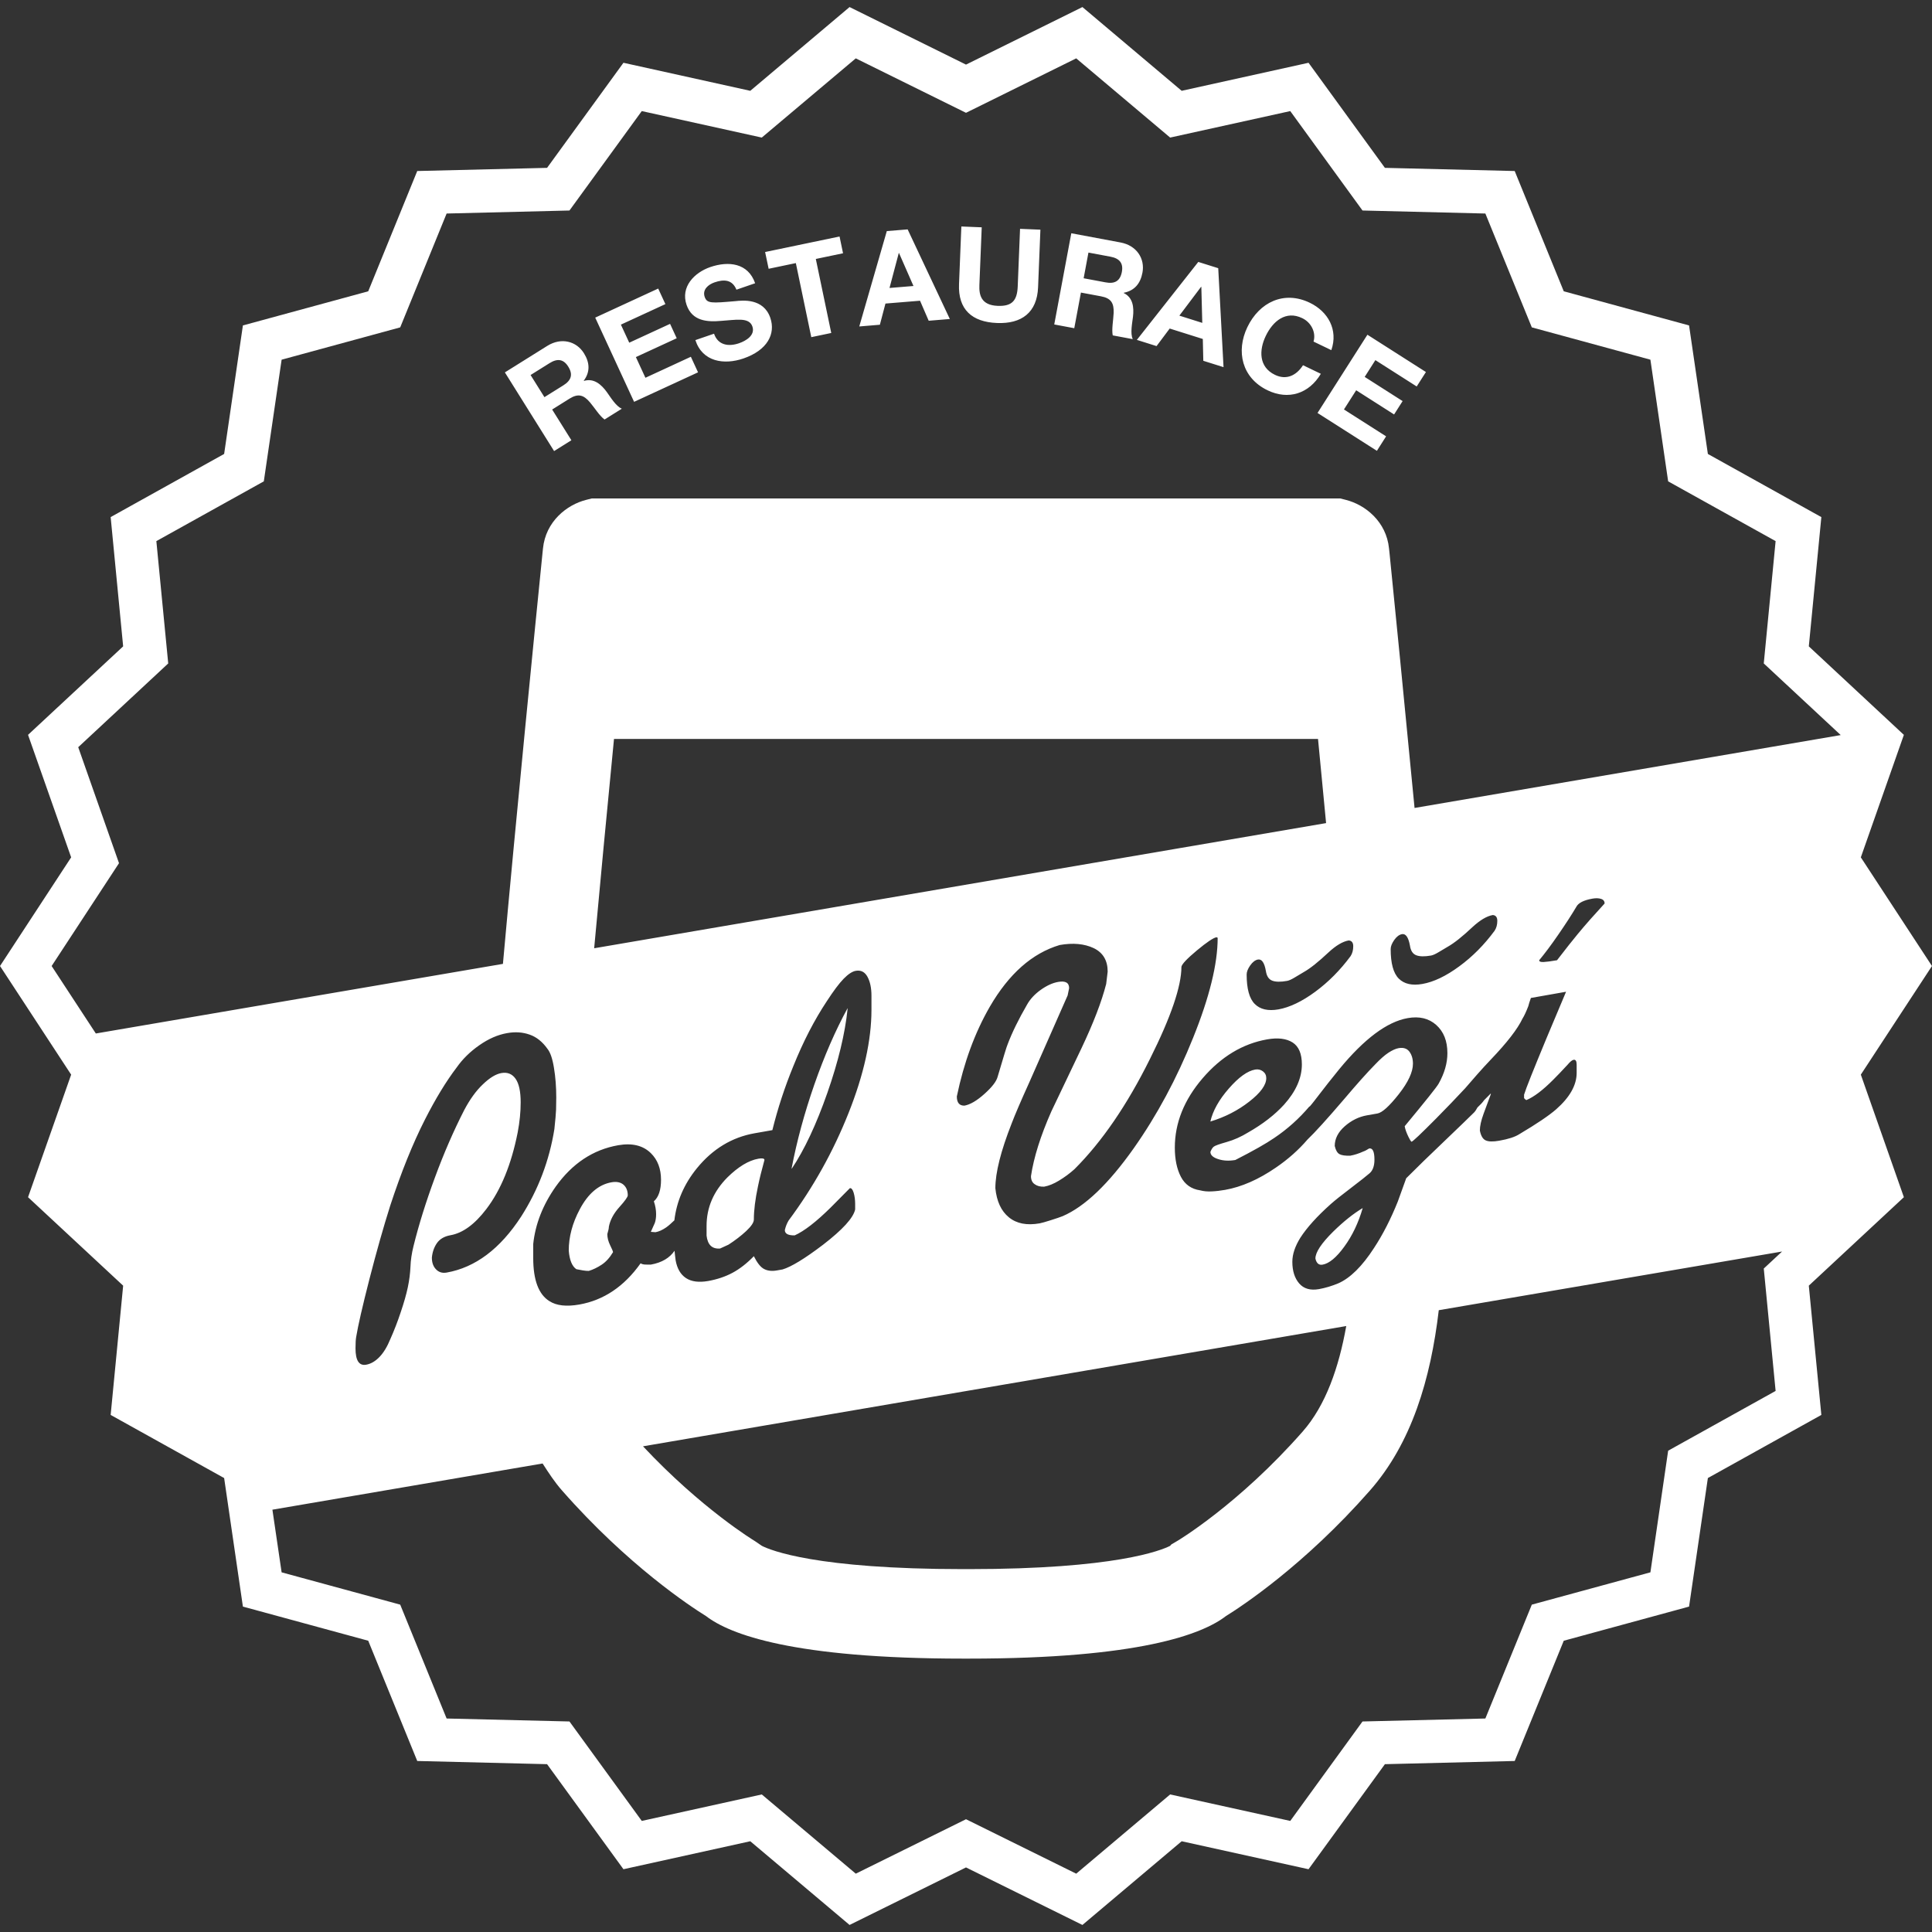 <?xml version="1.0" encoding="utf-8"?>
<!-- Generator: Adobe Illustrator 15.1.0, SVG Export Plug-In . SVG Version: 6.00 Build 0)  -->
<!DOCTYPE svg PUBLIC "-//W3C//DTD SVG 1.1//EN" "http://www.w3.org/Graphics/SVG/1.1/DTD/svg11.dtd">
<svg version="1.1" id="Vrstva_2" xmlns="http://www.w3.org/2000/svg" xmlns:xlink="http://www.w3.org/1999/xlink" x="0px" y="0px"
	 width="566.93px" height="566.93px" viewBox="0 0 566.93 566.93" enable-background="new 0 0 566.93 566.93" xml:space="preserve">
<rect x="0" y="0" width="566.93" height="566.93" fill="#333333" stroke="none"/>
<g>
	<path fill="#FFFFFF" d="M566.922,283.469l-20.875-31.885l12.631-35.946l-27.896-25.968l3.679-37.932l-33.301-18.53l-5.519-37.711
		l-36.769-10.019l-14.396-35.294l-38.086-0.928L383.979,18.42l-37.225,8.228L317.629,2.071l-34.164,16.886L249.297,2.071
		l-29.134,24.577l-37.215-8.228l-22.412,30.835l-38.098,0.928l-14.384,35.294L71.277,95.496l-5.505,37.711l-33.301,18.53
		l3.666,37.932l-27.91,25.968l12.651,35.946L0.004,283.469l20.874,31.877l-12.65,35.963l27.91,25.959L32.472,415.2l33.301,18.521
		l5.505,37.721l36.776,10.018l14.384,35.287l38.098,0.936l22.412,30.827l37.215-8.212l29.134,24.562l34.167-16.878l34.164,16.878
		l29.125-24.562l37.225,8.212l22.412-30.827l38.086-0.936l14.396-35.287l36.769-10.018l5.519-37.721L534.46,415.2l-3.679-37.933
		l27.896-25.959v-0.01l-12.631-35.953l10.435-15.935L566.922,283.469z M82.638,461.391l-2.702-18.384l79.285-13.558
		c1.766,2.742,3.54,5.477,5.717,7.941c19.274,21.948,37.74,34.051,42.249,36.842c6.925,5.339,25.525,12.476,75.476,12.476h1.601
		c49.95,0,68.545-7.137,75.463-12.476c4.51-2.791,22.982-14.894,42.262-36.842c12.265-13.957,17.831-32.73,20.207-52.922
		l100.74-17.22l-5.37,4.996l3.475,35.914l-31.535,17.537l-5.208,35.692l-34.799,9.48l-13.631,33.415l-36.052,0.871l-21.199,29.183
		l-35.246-7.771l-27.563,23.25l-32.341-15.976l-32.345,15.976l-27.584-23.25l-35.213,7.771l-21.22-29.183l-36.047-0.871
		l-13.619-33.415L82.638,461.391z M446.779,298.874c0.446-0.685,1.018-1.888,1.685-3.604c0.13-0.555,0.383-1.367,0.765-2.426
		l10.319-1.822c-2.474,5.924-4.362,10.408-5.664,13.459c-3.89,9.385-6.128,14.968-6.657,16.74v1.025
		c0.293,0.334,0.529,0.529,0.668,0.57c2.214-0.92,4.834-2.906,7.878-5.967c1.042-1.024,2.44-2.49,4.216-4.41
		c0.749-0.896,1.335-1.375,1.773-1.448c0.603-0.105,0.896,0.383,0.896,1.44v2.399c0,3.59-2.011,7.162-6.006,10.678
		c-2.066,1.808-5.647,4.24-10.759,7.269c-1.311,0.854-3.319,1.496-5.989,1.961c-1.782,0.316-3.093,0.285-3.932-0.098
		c-0.854-0.375-1.416-1.359-1.717-2.897c0-1.302,0.366-2.938,1.106-4.956c0.749-1.985,1.433-3.891,2.1-5.68v-0.236l-1.953,1.961
		c-0.455,0.676-1.172,1.408-1.961,2.148c-0.301,0.521-0.578,1.033-0.952,1.424c-1.114,1.115-4.279,4.176-9.538,9.205
		c-3.629,3.441-7.096,6.826-10.416,10.14c-0.83,2.263-1.645,4.541-2.458,6.812c-2.06,5.145-4.395,9.701-6.981,13.641
		c-3.483,5.388-6.999,8.861-10.53,10.4c-1.938,0.789-3.809,1.357-5.664,1.685c-2.522,0.438-4.442-0.131-5.778-1.677
		c-1.335-1.562-2.002-3.67-2.002-6.34c0-2.223,0.798-4.565,2.345-7.057c1.929-2.994,4.915-6.307,8.976-9.928
		c1.181-1.042,3.143-2.612,5.894-4.696c2.733-2.083,4.564-3.53,5.492-4.337c0.911-0.814,1.385-2.133,1.385-3.964
		c0-2.358-0.521-3.458-1.562-3.279c-0.668,0.423-1.213,0.732-1.66,0.871c-1.416,0.644-2.693,1.041-3.891,1.253
		c-1.473,0.041-2.531-0.113-3.157-0.464c-0.635-0.351-1.091-1.14-1.384-2.394c0-2.115,0.984-4.062,2.938-5.777
		c1.962-1.725,4.144-2.791,6.486-3.206l3.109-0.546c1.398-0.252,3.481-2.141,6.266-5.672c2.783-3.54,4.15-6.526,4.15-8.936
		c0-1.425-0.343-2.597-1.041-3.541c-0.7-0.928-1.759-1.27-3.158-1.024c-0.879,0.155-1.88,0.618-2.986,1.335
		c-1.114,0.725-2.399,1.871-3.897,3.434c-2.441,2.482-5.42,5.836-8.984,10.043c-5.176,6.055-8.756,9.985-10.854,11.979
		c-2.564,2.995-5.648,5.771-9.327,8.276c-5.095,3.5-10.06,5.664-14.876,6.52c-1.318,0.229-2.629,0.391-3.874,0.447
		c-1.253,0.072-2.409-0.032-3.45-0.311c-2.58-0.382-4.451-1.699-5.648-3.971c-1.18-2.279-1.78-5.119-1.78-8.555
		c0-7.242,2.718-14.029,8.161-20.368c5.438-6.323,11.735-10.132,18.913-11.401c3.175-0.562,5.664-0.252,7.495,0.911
		c1.814,1.172,2.71,3.319,2.71,6.438c0,3.972-1.741,7.918-5.225,11.799c-2.719,2.986-6.25,5.714-10.531,8.154
		c-2.066,1.271-4.183,2.215-6.313,2.816c-2.142,0.602-3.41,1.059-3.776,1.357c-0.375,0.285-0.708,0.807-0.993,1.547
		c0,0.904,0.749,1.628,2.271,2.107c1.506,0.506,3.197,0.578,5.038,0.262c5.257-2.679,9.064-4.844,11.44-6.479
		c3.842-2.58,7.276-5.664,10.319-9.253c0.017,0,0.023,0.064,0.049,0.064c1.408-1.562,3.784-4.979,8.699-10.985
		c7.333-8.911,14.021-13.908,20.077-14.981c3.426-0.603,6.2,0.072,8.374,2.01c2.188,1.953,3.278,4.703,3.278,8.285
		c0,2.904-0.854,5.866-2.555,8.91c-0.505,0.952-3.851,5.118-9.979,12.518c0.146,0.895,0.528,1.937,1.106,3.125
		c0.383,0.789,0.668,1.252,0.896,1.438c0.358-0.057,2.76-2.327,7.21-6.812c3.117-3.149,5.9-6.062,8.529-8.879
		c1.726-2.019,5.029-5.826,7.535-8.432C442.205,305.971,445.322,301.958,446.779,298.874 M438.584,273.109
		c-3.035,4.126-6.478,7.601-10.367,10.449c-3.891,2.865-7.496,4.59-10.824,5.176c-3.026,0.537-5.338,0.016-6.934-1.571
		c-1.595-1.595-2.376-4.492-2.376-8.675c0-0.773,0.342-1.644,1.042-2.653c0.699-0.993,1.465-1.57,2.278-1.717
		c1.105-0.195,1.888,0.919,2.335,3.361c0.221,1.505,0.821,2.425,1.822,2.824c1.002,0.399,2.45,0.432,4.396,0.09
		c0.497-0.098,1.213-0.399,2.147-0.96c0.921-0.545,1.831-1.083,2.734-1.627c1.913-1.083,4.306-2.995,7.202-5.721
		c2.222-2.059,4.224-3.263,6.006-3.573c0.879,0.065,1.326,0.635,1.326,1.709C439.373,271.367,439.097,272.328,438.584,273.109
		 M152.788,323.475c0-3.188-0.5-5.5-1.493-6.916c-1.001-1.434-2.401-1.994-4.175-1.678c-1.624,0.285-3.451,1.4-5.44,3.32
		c-2.01,1.904-3.816,4.428-5.461,7.545c-3.096,6.055-5.973,12.646-8.598,19.791c-2.641,7.152-4.74,13.876-6.291,20.166
		c-0.517,2.084-0.818,4.094-0.883,6.016c-0.085,1.92-0.333,3.922-0.777,6.029c-0.448,2.115-1.139,4.533-2.075,7.291
		c-0.916,2.768-1.933,5.389-3.04,7.87c-0.912,2.237-1.961,3.987-3.178,5.257c-1.233,1.286-2.539,2.051-3.939,2.295
		c-2.083,0.366-3.116-1.236-3.116-4.816c0-1.53,0.064-2.687,0.224-3.483c0.517-3.149,1.798-8.765,3.865-16.838
		c2.075-8.072,4.11-15.267,6.108-21.573c3.194-9.727,6.576-18.148,10.201-25.27c3.109-6.119,6.226-11.223,9.318-15.282
		c1.717-2.441,3.906-4.591,6.608-6.479c2.71-1.896,5.416-3.084,8.158-3.563c2.368-0.423,4.557-0.285,6.6,0.438
		c2.035,0.7,3.792,2.116,5.266,4.207c0.81,1.002,1.453,2.85,1.884,5.543c0.452,2.701,0.676,5.615,0.676,8.74
		c0,1.204-0.024,2.4-0.057,3.548c-0.053,1.147-0.2,3.035-0.493,5.681c-1.477,9.236-4.724,17.807-9.766,25.699
		c-6.152,9.457-13.436,14.926-21.858,16.416c-1.27,0.219-2.303-0.106-3.101-0.945c-0.826-0.829-1.225-1.993-1.225-3.441
		c0.151-1.628,0.647-3.052,1.489-4.266c0.851-1.211,2.169-1.984,3.951-2.303c3.618-0.635,7.125-3.188,10.535-7.674
		c4.289-5.624,7.349-13.119,9.208-22.502C152.495,329.221,152.788,326.291,152.788,323.475 M181.381,336.064
		c4.09-0.717,7.3,0.058,9.599,2.312c1.982,1.937,2.991,4.558,2.991,7.819c0,2.979-0.7,5.096-2.1,6.316
		c0.443,1.311,0.659,2.57,0.659,3.775c0,0.992-0.126,1.863-0.383,2.588c-0.524,1.172-0.919,2.042-1.167,2.604l1.367,0.105
		c0.981-0.18,2.022-0.643,3.133-1.408c0.806-0.562,1.599-1.326,2.409-2.082c0.647-5.503,2.808-10.613,6.632-15.309
		c4.614-5.648,10.267-9.066,16.907-10.238l2.551-0.447l2.666-0.473c1.567-6.331,3.618-12.613,6.168-18.822
		c2.897-7.203,6.173-13.533,9.823-19.035c1.945-2.985,3.577-5.184,4.928-6.566c1.331-1.359,2.523-2.148,3.564-2.327
		c1.501-0.261,2.645,0.333,3.418,1.741c0.781,1.434,1.176,3.288,1.176,5.583v4.108c0,8.92-2.242,19.026-6.718,30.289
		c-4.484,11.28-10.332,21.787-17.583,31.535c-0.517,0.848-0.883,1.799-1.119,2.816c0,1.074,0.969,1.595,2.894,1.562
		c2.808-1.263,6.315-3.988,10.543-8.154c1.839-1.855,3.723-3.752,5.647-5.697c0.452-0.073,0.818,0.375,1.119,1.359
		c0.289,0.969,0.431,2.082,0.431,3.287v1.596c-0.517,2.458-3.658,5.916-9.424,10.359c-5.391,4.094-9.351,6.493-11.865,7.242
		l-1.66,0.293c-1.494,0.27-2.75,0.122-3.784-0.423c-1.034-0.537-2.022-1.799-2.991-3.752c-2.067,2.124-4.167,3.752-6.267,4.875
		c-2.107,1.131-4.492,1.929-7.149,2.408c-2.743,0.473-4.912,0.188-6.502-0.862c-1.59-1.05-2.608-2.8-3.04-5.232
		c-0.142-1-0.22-1.879-0.317-2.782c-1.408,2.059-3.658,3.475-6.958,4.062c-0.452,0.008-0.968,0-1.55-0.009
		c-0.594-0.017-1.074-0.13-1.448-0.374c-4.81,6.787-10.812,10.823-17.969,12.094c-3.784,0.666-6.709,0.342-8.765-0.978
		c-3.178-1.953-4.777-6.169-4.777-12.663v-4.109c0.61-5.817,2.791-11.435,6.592-16.838
		C167.904,341.428,174.004,337.367,181.381,336.064 M302.532,345.131c0,1.074,0.357,1.881,1.105,2.376
		c0.732,0.529,1.66,0.765,2.775,0.708c1.326-0.236,2.791-0.83,4.37-1.79c1.595-0.969,3.093-2.067,4.492-3.319
		c8.072-8.049,15.471-18.85,22.185-32.391c6.152-12.289,9.221-21.297,9.221-27.01c0.13-0.79,1.651-2.401,4.55-4.818
		c2.881-2.393,4.801-3.694,5.762-3.865l0.325,0.171c0,7.625-2.394,17.407-7.21,29.346c-4.793,11.945-10.604,22.745-17.416,32.414
		c-7.39,10.449-14.34,17.105-20.851,19.913c-0.731,0.302-1.903,0.684-3.499,1.196c-1.587,0.504-2.661,0.813-3.263,0.92
		c-3.785,0.666-6.796,0.072-9.042-1.782c-2.264-1.849-3.564-4.695-3.955-8.521c0-4.565,1.596-10.914,4.785-19.02
		c0.96-2.531,2.694-6.576,5.208-12.126c3.703-8.438,7.447-16.911,11.215-25.431l0.439-2.133c0-1.596-1.066-2.214-3.224-1.832
		c-1.619,0.285-3.319,1.059-5.095,2.319c-1.774,1.276-3.108,2.71-4.004,4.306c-2.516,4.338-4.443,8.269-5.753,11.768
		c-0.236,0.505-1.197,3.654-2.906,9.449c-0.357,1.357-1.645,3.026-3.873,5.021c-2.214,1.985-4.18,3.142-5.872,3.442
		c-1.485,0.023-2.226-0.871-2.226-2.701c2.075-9.979,5.302-18.734,9.661-26.295c5.615-9.691,12.45-15.73,20.522-18.139
		c3.923-0.692,7.243-0.375,9.979,0.912c2.733,1.318,4.102,3.621,4.102,6.894l-0.438,3.621c-1.336,5.209-3.743,11.467-7.211,18.783
		c-2.963,6.232-5.925,12.435-8.87,18.594C305.34,333.307,303.346,339.652,302.532,345.131 M395.046,389.117
		c-2.157,12.125-6.021,23.266-12.776,30.947c-18.733,21.322-36.646,32.032-36.801,32.113l-1.726,1.01l-0.392,0.438
		c-2.637,1.326-16.048,6.82-59.09,6.82h-1.6c-43.123,0-56.526-5.519-59.099-6.828l-2.075-1.416
		c-0.167-0.098-15.608-9.44-32.8-27.792L395.046,389.117z M174.354,278.26c1.693-18.465,3.682-39.559,5.819-61.418h206.589
		c0.766,7.983,1.578,16.309,2.367,24.691L174.354,278.26z M389.78,279.53c2.206-2.059,4.208-3.255,5.98-3.564
		c0.896,0.065,1.335,0.635,1.335,1.709c0,1.147-0.261,2.1-0.772,2.889c-3.044,4.118-6.494,7.593-10.368,10.45
		c-3.881,2.863-7.511,4.59-10.815,5.184c-3.043,0.529-5.354,0-6.934-1.588c-1.604-1.594-2.384-4.483-2.384-8.674
		c0-0.758,0.35-1.645,1.05-2.653c0.699-0.984,1.448-1.562,2.262-1.717c1.132-0.188,1.904,0.928,2.328,3.376
		c0.235,1.49,0.83,2.418,1.839,2.816c0.993,0.391,2.458,0.424,4.37,0.081c0.529-0.09,1.245-0.399,2.173-0.96
		c0.928-0.537,1.823-1.083,2.719-1.62C384.482,284.177,386.875,282.256,389.78,279.53 M451.662,281.776
		c1.636-1.969,3.508-4.452,5.606-7.511c2.101-3.044,3.857-5.746,5.273-8.13c0.586-1.181,2.188-1.986,4.769-2.441
		c0.961-0.171,1.79-0.146,2.49,0.073c0.7,0.211,1.059,0.667,1.059,1.358c-3.02,3.288-5.664,6.259-7.869,8.944
		c-1.399,1.685-3.442,4.256-6.097,7.707c-1.798,0.317-3.092,0.472-3.945,0.521C452.094,282.329,451.662,282.167,451.662,281.776
		 M517.564,194.683l22.583,21.021L415.09,237.09c-2.938-30.615-5.858-60.034-7.324-74.569l-0.171-1.595
		c-0.78-7.861-6.966-12.826-12.728-14.258l-1.571-0.399H173.622l-1.559,0.399c-5.766,1.432-11.951,6.396-12.732,14.282l-0.126,1.221
		c-2.218,21.989-7.784,77.849-11.625,120.671L28.121,303.27l-12.968-19.8l19.768-30.176l-11.967-34.034l26.408-24.577l-3.482-35.897
		l31.535-17.537l5.225-35.702l34.798-9.481l13.619-33.407l36.047-0.887l21.22-29.175l35.213,7.772l27.584-23.242l32.345,15.975
		l32.341-15.975l27.563,23.242l35.246-7.772l21.199,29.175l36.052,0.887l13.631,33.407l34.799,9.481l5.208,35.702l31.535,17.537
		L517.564,194.683z M170.122,354.872c-2.152,4.036-3.227,8.063-3.227,12.108c0.224,2.791,0.977,4.599,2.226,5.453
		c0.59,0.121,1.225,0.229,1.892,0.35c0.667,0.105,1.257,0.172,1.766,0.154c1.257-0.383,2.527-0.992,3.776-1.822
		c1.257-0.822,2.356-2.051,3.333-3.678c0-0.222-0.293-0.896-0.842-2.02c-0.55-1.115-0.834-2.214-0.834-3.288
		c0.293-0.969,0.452-1.685,0.452-2.141c0.374-1.962,1.392-3.882,3.06-5.745c1.656-1.839,2.49-3.012,2.49-3.475
		c0-1.359-0.435-2.418-1.273-3.143c-0.851-0.716-2.026-0.952-3.512-0.691C175.672,347.604,172.563,350.258,170.122,354.872
		 M213.445,345.505c-4.057,4.095-6.108,8.83-6.108,14.233v2.855c0.317,2.694,1.616,3.955,3.959,3.776l2.474-1.132
		c1.957-1.262,3.683-2.588,5.2-3.995c1.501-1.416,2.242-2.531,2.242-3.369c0-2.679,0.398-5.949,1.225-9.831
		c0.443-2.141,1.066-4.688,1.884-7.648c0-0.457-0.602-0.586-1.774-0.383C219.663,340.523,216.631,342.372,213.445,345.505
		 M238.938,318.314c-2.917,8.408-5.123,16.562-6.624,24.432v0.236c3.751-5.607,7.234-13.047,10.457-22.258
		c3.227-9.222,5.2-17.439,5.949-24.676v-0.212C245.131,302.406,241.871,309.909,238.938,318.314 M355.169,329.105
		c4.281-1.293,8.09-3.246,11.418-5.851c3.337-2.597,4.988-4.892,4.988-6.885c0-0.839-0.325-1.498-0.992-2.002
		c-0.659-0.488-1.416-0.66-2.23-0.521c-2.295,0.397-4.874,2.262-7.746,5.551C357.708,322.702,355.901,325.934,355.169,329.105
		 M394.477,365.811c2.335-3.19,4.135-6.959,5.396-11.312c-2.742,1.628-5.615,3.932-8.658,6.909
		c-3.475,3.435-5.217,6.071-5.217,7.901c0.31,1.393,1.01,1.994,2.116,1.791C390.033,370.766,392.165,369,394.477,365.811"/>
	<path fill="#FFFFFF" d="M386.615,121.18l17.423,11.108l2.702-4.248l-12.37-7.886l3.589-5.632l11.125,7.097l2.498-3.923
		l-11.125-7.096l3.134-4.923l12.126,7.731l2.709-4.24l-17.171-10.946L386.615,121.18z M390.668,102.747
		c2.074-5.998-0.985-11.345-6.34-13.916c-7.568-3.638-14.795-0.13-18.295,7.161c-3.401,7.088-1.627,14.909,5.94,18.547
		c6.056,2.905,12.109,1.042,15.617-4.851l-5.232-2.515c-1.979,3.068-4.907,4.411-8.211,2.832c-4.852-2.327-4.688-7.332-2.72-11.426
		c2.067-4.305,5.868-7.552,10.71-5.216c2.653,1.261,4.103,4.248,3.306,6.869L390.668,102.747z M333.604,99.736l5.777,1.823
		l3.857-5.151l9.717,3.06l0.146,6.405l5.935,1.863L357.48,78.7l-5.853-1.84L333.604,99.736z M352.451,84.159l0.073,0.024
		l0.275,10.563l-6.722-2.124L352.451,84.159z M309.36,95.211l5.876,1.099l1.953-10.457l5.892,1.099
		c2.97,0.553,3.816,1.994,3.711,4.883c-0.098,2.197-0.627,4.777-0.269,6.583l5.884,1.099c-0.813-1.652-0.14-4.834,0.057-6.543
		c0.325-2.775,0.018-5.656-2.718-6.991l0.016-0.073c3.224-0.635,4.899-2.767,5.485-5.916c0.765-4.053-1.645-7.951-6.445-8.847
		l-14.437-2.701L309.36,95.211z M319.395,74.117l6.445,1.204c2.669,0.497,3.841,1.889,3.361,4.477
		c-0.515,2.693-2.108,3.564-4.771,3.06l-6.444-1.204L319.395,74.117z M305.299,67.396l-5.973-0.244l-0.685,16.927
		c-0.171,4.077-1.618,5.852-5.884,5.672c-4.843-0.187-5.488-3.158-5.363-6.128l0.685-16.919l-5.978-0.244l-0.684,16.919
		c-0.309,7.431,3.784,11.109,11.129,11.402c7.283,0.301,11.769-3.109,12.068-10.458L305.299,67.396z M252.146,95.797l6.047-0.504
		l1.636-6.217l10.148-0.83l2.543,5.875l6.201-0.513l-12.378-26.294l-6.116,0.497L252.146,95.797z M263.734,74.264l0.077-0.008
		l4.24,9.668l-7.032,0.577L263.734,74.264z M238.066,98.938l5.859-1.229l-4.532-21.72l7.991-1.669l-1.025-4.923l-21.843,4.557
		l1.034,4.916l7.983-1.669L238.066,98.938z M204.054,99.801c2.071,6.389,8.407,7.341,14.107,5.388
		c7.031-2.417,9.501-7.219,7.874-11.938c-1.998-5.803-8.167-5.103-10.226-4.883c-7.015,0.602-8.341,0.732-9.025-1.245
		c-0.741-2.173,1.095-3.646,2.893-4.265c2.743-0.944,5.192-0.854,6.425,2.148l5.485-1.888c-2.051-5.949-7.792-6.592-13.167-4.745
		c-4.659,1.604-8.777,5.795-6.95,11.093c1.64,4.769,6.051,5.07,10.197,4.688c4.109-0.244,8.142-1.188,9.11,1.636
		c0.907,2.628-1.925,4.248-3.91,4.932c-3.031,1.042-6.156,0.626-7.341-2.8L204.054,99.801z M186.068,117.916l18.767-8.659
		l-2.107-4.565l-13.334,6.161l-2.799-6.071l11.983-5.525l-1.949-4.224l-11.983,5.525l-2.449-5.298l13.057-6.021l-2.108-4.566
		l-18.485,8.529L186.068,117.916z M162.595,132.361l5.074-3.174l-5.644-9.017l5.078-3.182c2.555-1.595,4.159-1.123,6.03,1.091
		c1.42,1.676,2.775,3.931,4.268,5.021l5.074-3.174c-1.725-0.675-3.381-3.467-4.391-4.858c-1.631-2.254-3.816-4.175-6.734-3.296
		l-0.041-0.073c1.94-2.645,1.733-5.347,0.032-8.065c-2.181-3.491-6.6-4.728-10.742-2.14l-12.447,7.78L162.595,132.361z
		 M155.693,110.047l5.566-3.483c2.291-1.44,4.102-1.212,5.493,1.025c1.457,2.319,0.867,4.037-1.428,5.477l-5.566,3.475
		L155.693,110.047z"/>
</g>
</svg>
